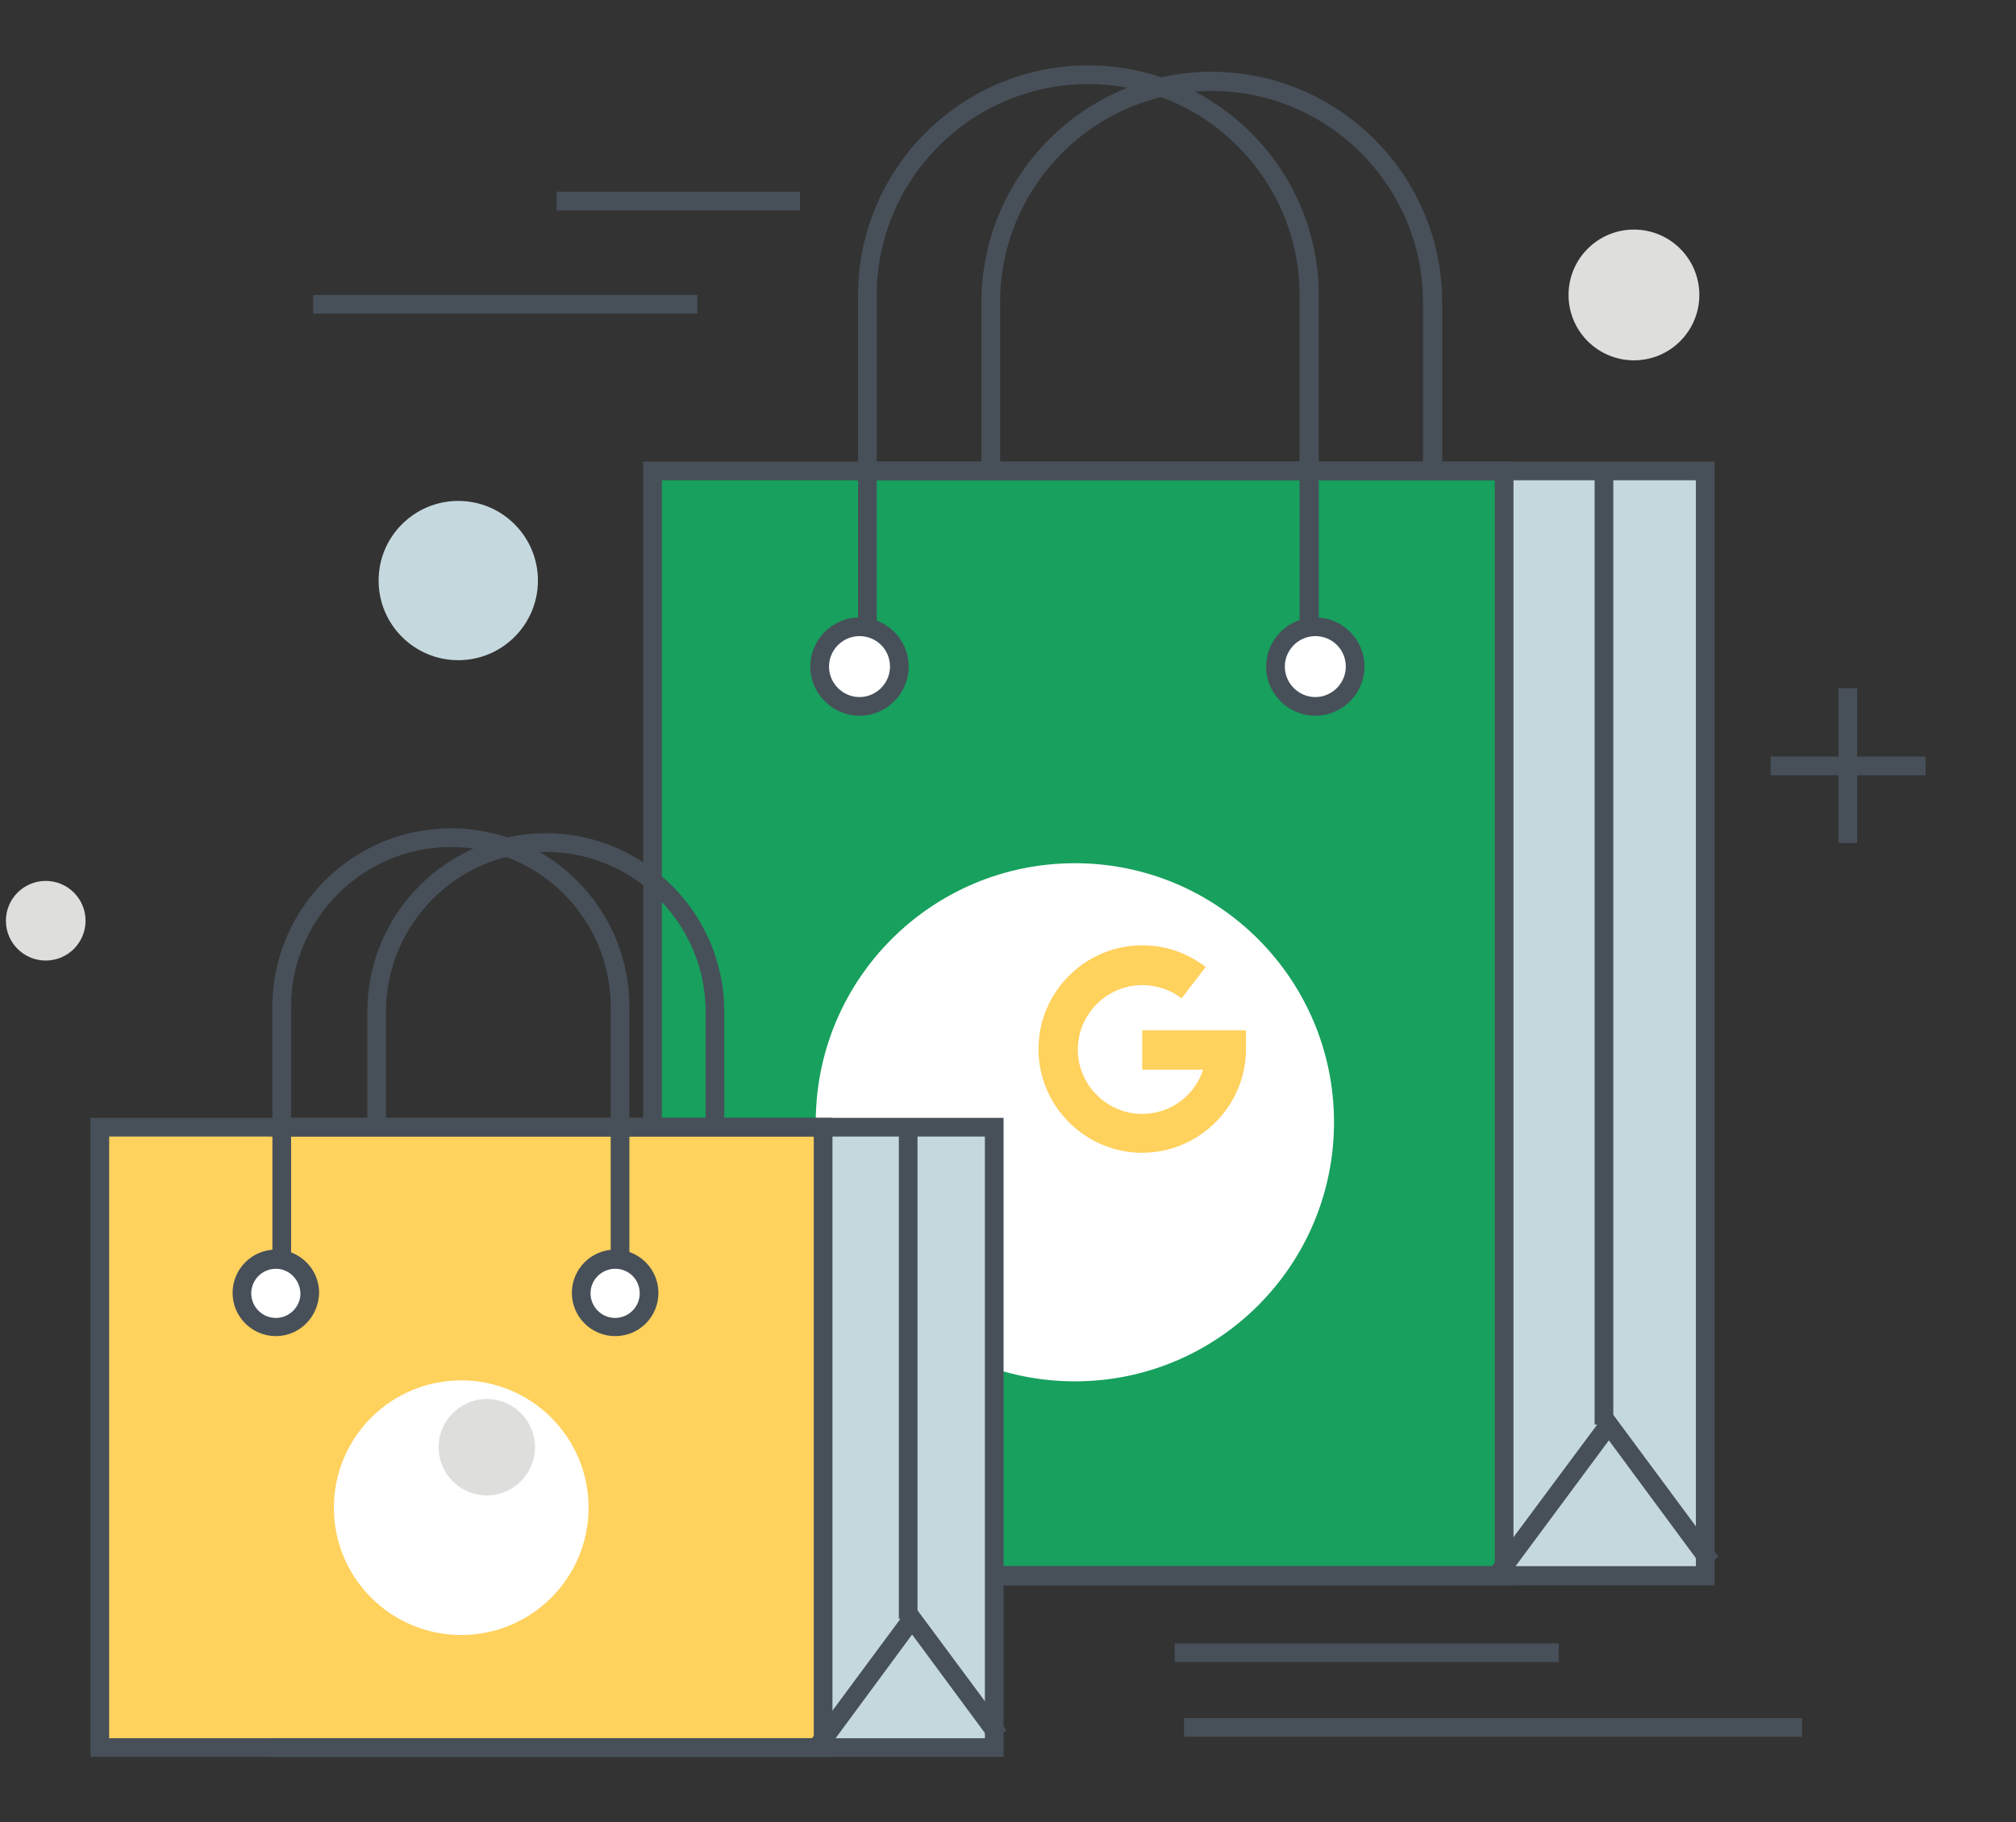 <?xml version="1.0" encoding="utf-8"?>
<!-- Generator: Adobe Illustrator 21.0.0, SVG Export Plug-In . SVG Version: 6.00 Build 0)  -->
<svg version="1.1" id="katman_1" xmlns="http://www.w3.org/2000/svg" xmlns:xlink="http://www.w3.org/1999/xlink" x="0px" y="0px"
	 viewBox="0 0 410 370.7" style="enable-background:new 0 0 410 370.7;" xml:space="preserve">
<rect x="0" y="0" width="410" height="370.7" fill="#333333" stroke="none"/>
<style type="text/css">
	.st0{fill:#FFFFFF;}
	.st1{fill:#F7F7F7;}
	.st2{opacity:0.6;}
	.st3{fill:none;stroke:#E2E2E2;stroke-width:2;stroke-miterlimit:10;}
	.st4{opacity:0.57;}
	.st5{fill:none;stroke:#E2E2E2;stroke-width:2;stroke-linecap:round;stroke-miterlimit:10;}
	.st6{fill:#E2E2E2;}
	.st7{fill:none;stroke:#EFEFEF;stroke-width:1.514;stroke-miterlimit:10;}
	.st8{fill:#5CC67B;}
	.st9{fill:none;stroke:#59BE77;stroke-width:2;stroke-miterlimit:10;}
	.st10{fill:#59BE77;}
	.st11{fill:#FFD15D;}
	.st12{fill:#DEDEDD;}
	.st13{fill:#17A05E;}
	.st14{fill:#475059;}
	.st15{fill:#48515A;}
	.st16{fill:#C5D8DE;}
	.st17{fill:#41464B;}
	.st18{fill:#AFAFAF;}
	.st19{fill:#F58E70;}
	.st20{fill:#5FE0ED;}
	.st21{fill:#E6E9EE;}
	.st22{fill:#FF7058;}
	.st23{fill:#84DBFF;}
	.st24{fill:#FFD05B;}
	.st25{fill:#4CDBC4;}
	.st26{fill:#DFE0E0;}
	.st27{fill:#CED5E0;}
	.st28{fill:#231F20;}
	.st29{fill:#FFFFFF;stroke:#231F20;stroke-width:1.5;stroke-linecap:round;stroke-linejoin:round;stroke-miterlimit:10;}
	.st30{fill:#2E2E2E;}
</style>
<g>
	<circle class="st12" cx="9.3" cy="187.3" r="8.1"/>
</g>
<g>
	<g>
		<g>
			<rect x="360.1" y="153.9" class="st14" width="31.5" height="3.8"/>
		</g>
		<g>
			<rect x="373.9" y="140" class="st14" width="3.8" height="31.5"/>
		</g>
	</g>
	<g>
		<rect x="238.9" y="334.3" class="st14" width="78.1" height="3.8"/>
	</g>
	<g>
		<rect x="240.8" y="349.5" class="st14" width="125.7" height="3.8"/>
	</g>
	<g>
		<rect x="63.7" y="60" class="st14" width="78.1" height="3.8"/>
	</g>
	<g>
		<rect x="113.2" y="39" class="st14" width="49.5" height="3.8"/>
	</g>
	<g>
		<g>
			<rect x="173.7" y="95.8" class="st16" width="173.2" height="224.7"/>
		</g>
		<g>
			<path class="st14" d="M293.2,96.5h-3.8v-35c0-23.7-19.3-43-43-43c-23.7,0-43,19.3-43,43v33.7h-3.8V61.5c0-25.8,21-46.9,46.8-46.9
				c25.8,0,46.9,21,46.9,46.9V96.5z"/>
		</g>
		<g>
			<rect x="132.7" y="95.8" class="st13" width="173.2" height="224.7"/>
		</g>
		<g>
			<path class="st14" d="M307.8,322.5h-177V93.9h177V322.5z M134.6,318.6H304V97.7H134.6V318.6z"/>
		</g>
		<g>
			<polygon class="st14" points="348.7,322.5 173.7,322.5 173.7,318.6 344.9,318.6 344.9,97.7 173.7,97.7 173.7,93.9 348.7,93.9 			
				"/>
		</g>
		<g>
			<path class="st14" d="M268.1,128.9h-3.8V60.1c0-23.7-19.3-43-43-43s-43,19.3-43,43v68.7h-3.8V60.1c0-25.8,21-46.8,46.8-46.8
				c25.8,0,46.9,21,46.9,46.8V128.9z"/>
		</g>
		<g>
			<polygon class="st14" points="306,321.6 302.9,319.3 327.2,286.6 349.5,316.7 346.4,319 327.2,293 			"/>
		</g>
		<g>
			<rect x="324.3" y="96.5" class="st14" width="3.8" height="193.3"/>
		</g>
		<g>
			<circle class="st0" cx="267.5" cy="135.6" r="8.1"/>
		</g>
		<g>
			<circle class="st0" cx="174.8" cy="135.6" r="8.1"/>
		</g>
		<g>
			<path class="st14" d="M267.5,145.6c-5.5,0-10-4.5-10-10c0-5.5,4.5-10,10-10c5.5,0,10,4.5,10,10
				C277.5,141.1,273,145.6,267.5,145.6z M267.5,129.4c-3.4,0-6.2,2.8-6.2,6.2c0,3.4,2.8,6.2,6.2,6.2c3.4,0,6.2-2.8,6.2-6.2
				C273.7,132.1,270.9,129.4,267.5,129.4z"/>
		</g>
		<g>
			<path class="st14" d="M174.8,145.6c-5.5,0-10-4.5-10-10c0-5.5,4.5-10,10-10c5.5,0,10,4.5,10,10
				C184.8,141.1,180.3,145.6,174.8,145.6z M174.8,129.4c-3.4,0-6.2,2.8-6.2,6.2c0,3.4,2.8,6.2,6.2,6.2c3.4,0,6.2-2.8,6.2-6.2
				C181,132.1,178.2,129.4,174.8,129.4z"/>
		</g>
		<g>
			<circle class="st0" cx="218.6" cy="228.3" r="52.7"/>
		</g>
	</g>
	<g>
		<g>
			<rect x="55.1" y="229.3" class="st16" width="147.1" height="126.2"/>
		</g>
		<g>
			<path class="st14" d="M147.3,232.6h-3.8v-26.8c0-17.9-14.6-32.5-32.5-32.5c-17.9,0-32.5,14.6-32.5,32.5v25.8h-3.8v-25.8
				c0-20,16.3-36.3,36.3-36.3c20,0,36.3,16.3,36.3,36.3V232.6z"/>
		</g>
		<g>
			<rect x="20.3" y="229.3" class="st11" width="147.1" height="126.2"/>
		</g>
		<g>
			<path class="st14" d="M169.3,357.4H18.4v-130h150.9V357.4z M22.2,353.6h143.3V231.2H22.2V353.6z"/>
		</g>
		<g>
			<polygon class="st14" points="204.1,357.4 55.1,357.4 55.1,353.6 200.3,353.6 200.3,231.2 55.1,231.2 55.1,227.4 204.1,227.4 			
				"/>
		</g>
		<g>
			<path class="st14" d="M128,257.4h-3.8v-52.6c0-17.9-14.6-32.5-32.5-32.5s-32.5,14.6-32.5,32.5v52.6h-3.8v-52.6
				c0-20,16.3-36.3,36.3-36.3c20,0,36.3,16.3,36.3,36.3V257.4z"/>
		</g>
		<g>
			<polygon class="st14" points="167.8,356.5 164.7,354.2 185.5,326.1 204.7,352 201.6,354.3 185.5,332.5 			"/>
		</g>
		<g>
			<rect x="182.8" y="229.8" class="st14" width="3.8" height="99.5"/>
		</g>
		<g>
			<circle class="st0" cx="125.1" cy="263" r="6.9"/>
		</g>
		<g>
			<circle class="st0" cx="56.1" cy="263" r="6.9"/>
		</g>
		<g>
			<path class="st14" d="M125.1,271.8c-4.8,0-8.8-3.9-8.8-8.8c0-4.8,3.9-8.8,8.8-8.8c4.8,0,8.8,3.9,8.8,8.8
				C133.9,267.9,130,271.8,125.1,271.8z M125.1,258.1c-2.7,0-5,2.2-5,5c0,2.7,2.2,5,5,5c2.7,0,5-2.2,5-5
				C130.1,260.3,127.9,258.1,125.1,258.1z"/>
		</g>
		<g>
			<path class="st14" d="M56.1,271.8c-4.8,0-8.8-3.9-8.8-8.8c0-4.8,3.9-8.8,8.8-8.8c4.8,0,8.8,3.9,8.8,8.8
				C64.8,267.9,60.9,271.8,56.1,271.8z M56.1,258.1c-2.7,0-5,2.2-5,5c0,2.7,2.2,5,5,5c2.7,0,5-2.2,5-5
				C61,260.3,58.8,258.1,56.1,258.1z"/>
		</g>
		<g>
			<circle class="st0" cx="93.8" cy="306.7" r="25.9"/>
		</g>
		<g>
			<circle class="st12" cx="99" cy="294.4" r="9.8"/>
		</g>
	</g>
	<g>
		<circle class="st12" cx="332.3" cy="60" r="13.3"/>
	</g>
	<g>
		<circle class="st16" cx="93.2" cy="118.1" r="16.2"/>
	</g>
	<path class="st11" d="M253.4,213.4c0,11.6-9.5,21.1-21.1,21.1s-21.1-9.5-21.1-21.1c0-11.6,9.5-21.1,21.1-21.1
		c4.7,0,9.1,1.5,12.9,4.4l-4.9,6.4c-2.3-1.8-5.1-2.7-8-2.7c-7.2,0-13.1,5.9-13.1,13.1c0,7.2,5.9,13.1,13.1,13.1
		c5.8,0,10.7-3.8,12.4-9h-12.4v-8h21.1V213.4z M276.8,209"/>
</g>
</svg>
